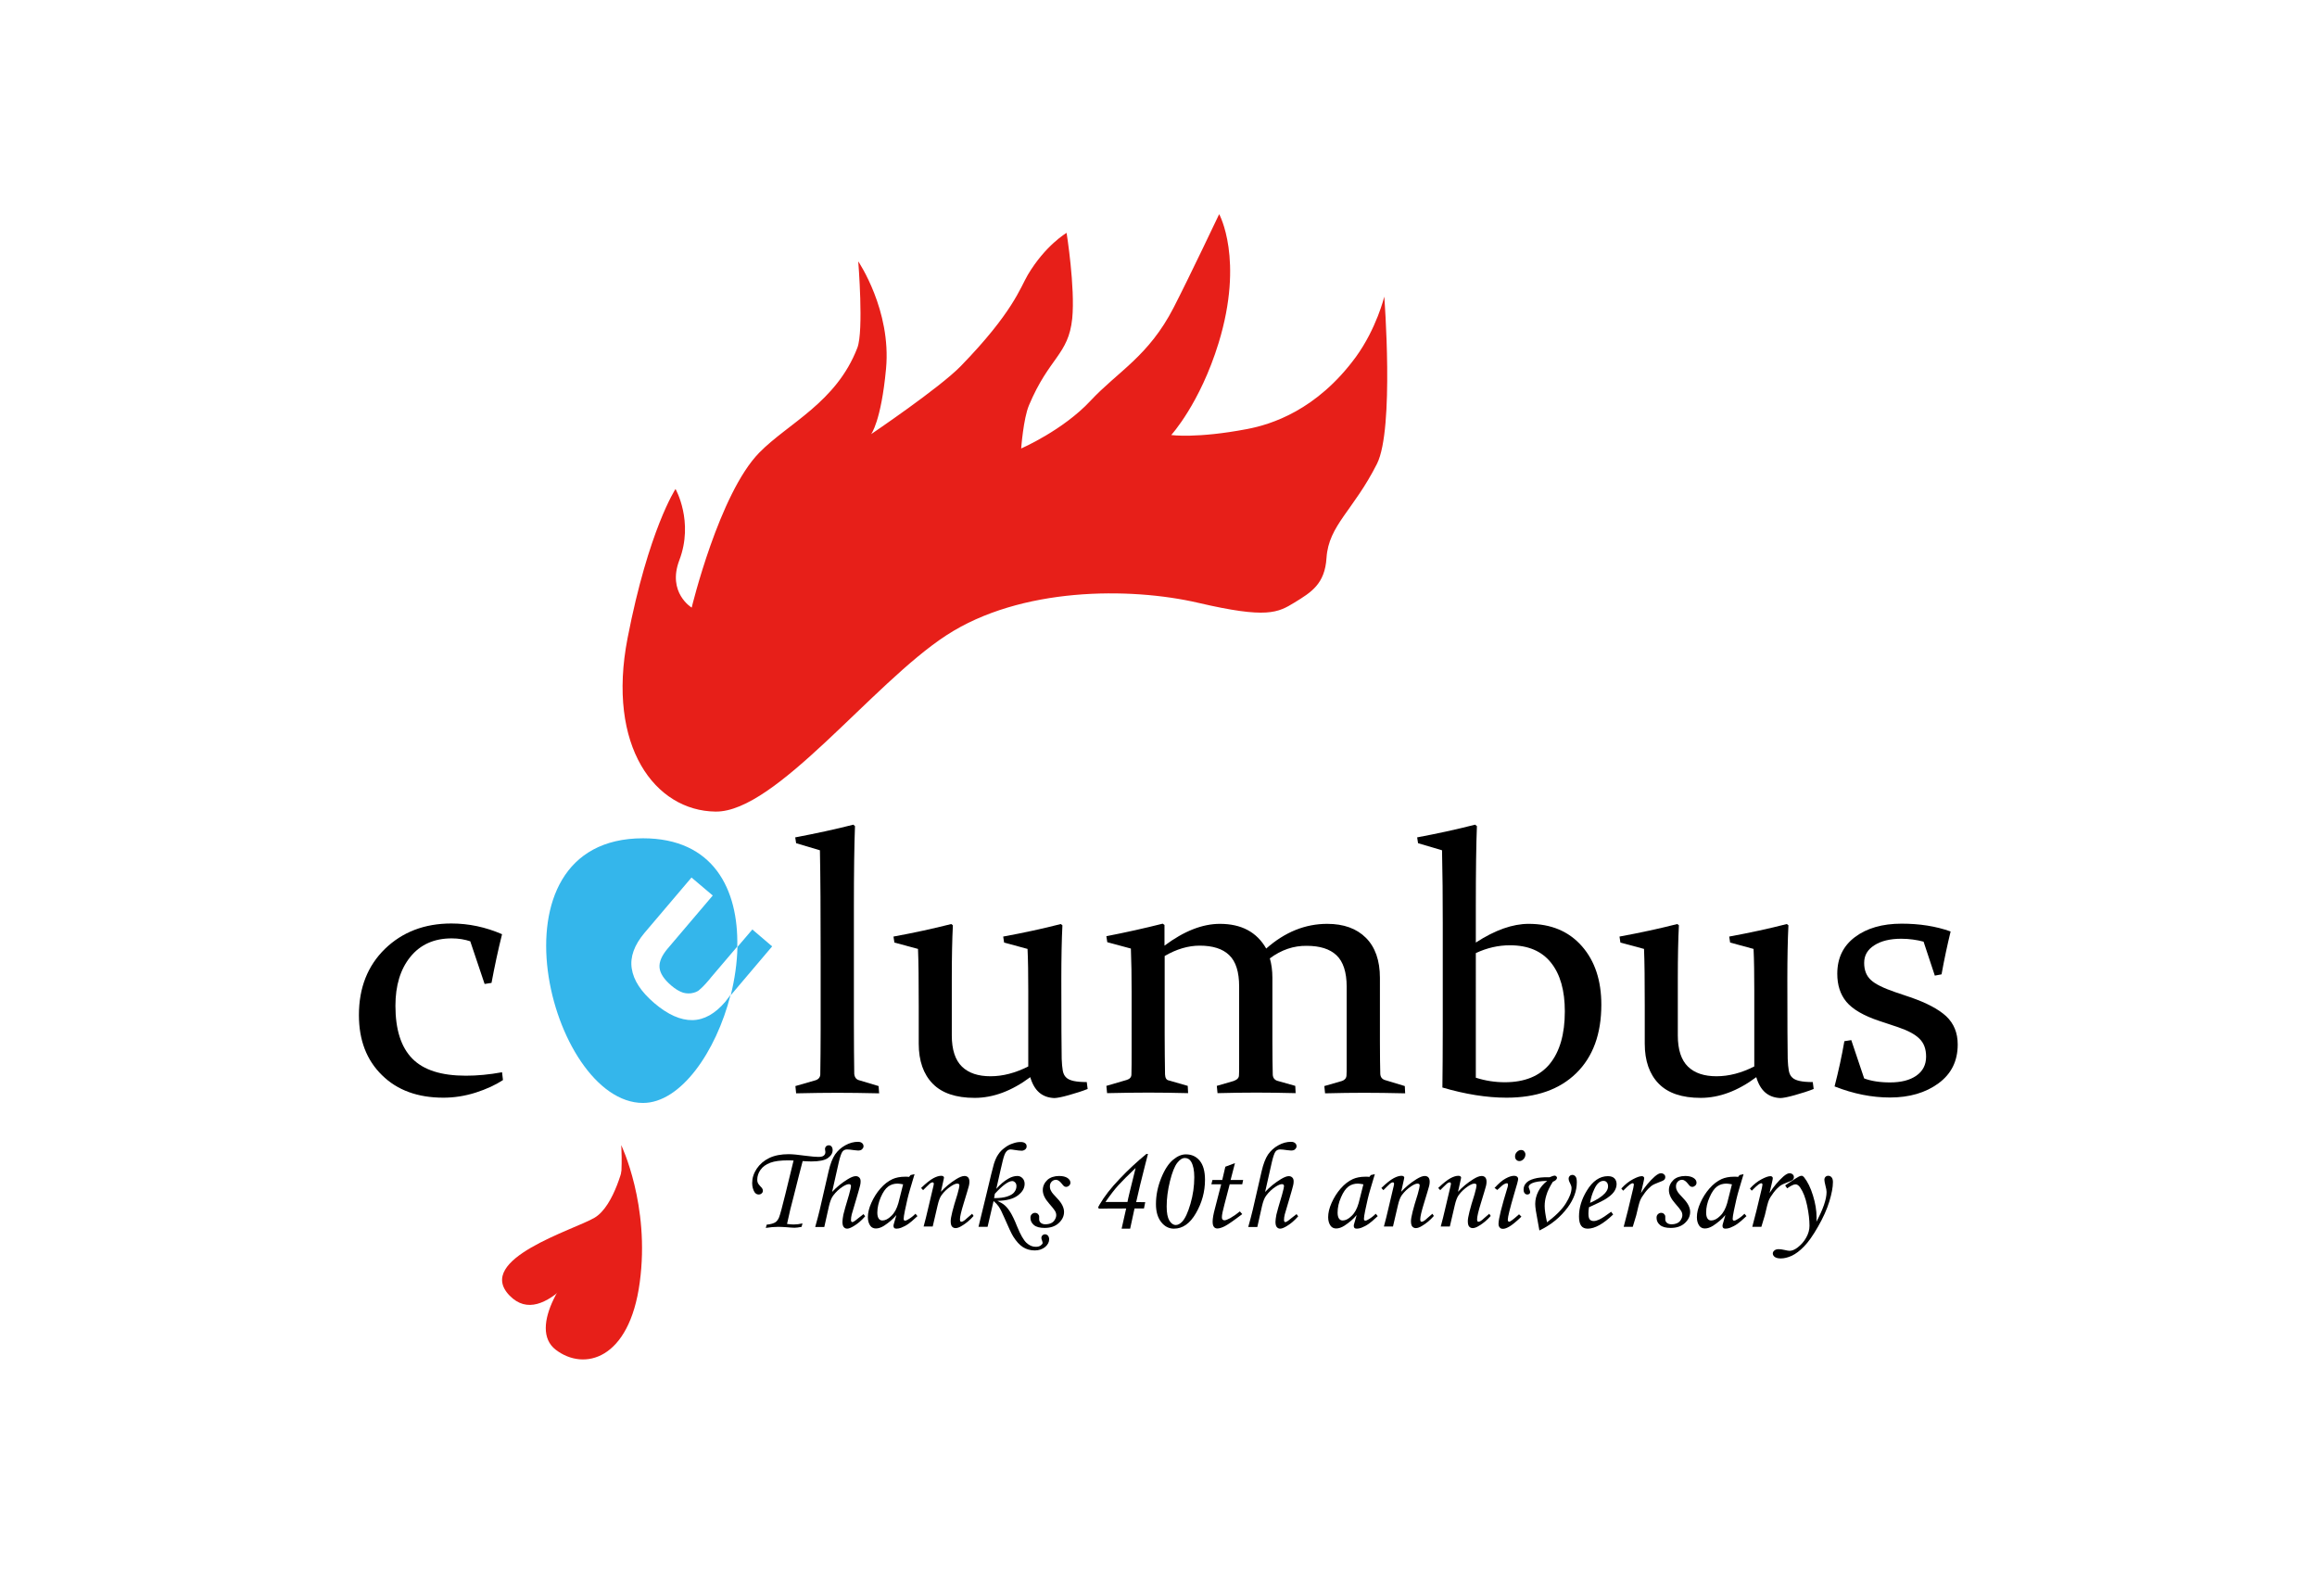 <?xml version="1.0" encoding="utf-8"?>
<!-- Generator: Adobe Illustrator 27.2.0, SVG Export Plug-In . SVG Version: 6.00 Build 0)  -->
<svg version="1.1" id="レイヤー_1" xmlns="http://www.w3.org/2000/svg" xmlns:xlink="http://www.w3.org/1999/xlink" x="0px"
	 y="0px" viewBox="0 0 127.56 87.87" style="enable-background:new 0 0 127.56 87.87;" xml:space="preserve">
<style type="text/css">
	.st0{fill:#E71F19;}
	.st1{fill:#34B6EB;}
</style>
<g>
	<path class="st0" d="M37.19,26.92c0,0,1.02,1.79,0.21,3.92c-0.68,1.79,0.68,2.61,0.68,2.61s1.51-6.27,3.72-8.53
		c1.6-1.63,4.24-2.76,5.4-5.77c0.36-0.93,0.05-4.76,0.05-4.76s1.83,2.69,1.53,5.91c-0.27,2.9-0.82,3.6-0.82,3.6s3.76-2.54,4.93-3.74
		c2.87-2.95,3.28-4.32,3.69-5.02c0.97-1.64,2.14-2.32,2.14-2.32s0.48,3.01,0.31,4.72c-0.21,2-1.27,2.13-2.38,4.77
		c-0.31,0.73-0.43,2.38-0.43,2.38s2.3-1,3.81-2.62c1.51-1.62,3.2-2.45,4.58-5.13c0.84-1.63,2.51-5.15,2.51-5.15s1.38,2.48-0.03,7.09
		c-1.03,3.35-2.61,5.07-2.61,5.07s1.41,0.2,4.18-0.33c1.32-0.25,3.83-1.03,5.98-3.96c1.15-1.58,1.57-3.33,1.57-3.33
		s0.56,7.28-0.4,9.2c-1.3,2.58-2.66,3.38-2.78,5.18c-0.09,1.45-0.85,1.9-1.76,2.46c-0.92,0.56-1.51,0.9-5.29,0.02
		c-3.79-0.88-9.79-0.87-13.87,1.78s-9.4,9.76-12.72,9.71c-3.32-0.04-6-3.58-4.84-9.55S37.19,26.92,37.19,26.92z"/>
	<g>
		<path d="M27.69,59.46c-0.41,0.27-0.91,0.5-1.5,0.69c-0.6,0.19-1.19,0.28-1.78,0.28c-1.41,0-2.54-0.41-3.38-1.24
			c-0.85-0.83-1.27-1.93-1.27-3.31c0-1.5,0.48-2.71,1.43-3.64c0.96-0.93,2.18-1.4,3.66-1.4c0.96,0,1.89,0.2,2.79,0.59
			c-0.22,0.88-0.41,1.77-0.58,2.68l-0.38,0.06l-0.79-2.35c-0.3-0.1-0.64-0.16-1.02-0.16c-0.97,0-1.73,0.34-2.28,1.02
			c-0.55,0.68-0.82,1.58-0.82,2.69c0,1.31,0.31,2.28,0.93,2.91c0.62,0.63,1.6,0.94,2.95,0.94c0.62,0,1.28-0.06,1.99-0.19
			L27.69,59.46z"/>
		<path d="M43.83,46.42l-0.05-0.32c1.16-0.22,2.22-0.45,3.2-0.7l0.09,0.08c-0.04,1.06-0.06,2.54-0.06,4.44v6.38
			c0,1.17,0.01,2.11,0.02,2.82c0.02,0.19,0.11,0.31,0.27,0.35l1.07,0.32l0.03,0.4c-0.88-0.02-1.64-0.03-2.29-0.03
			c-0.64,0-1.4,0.01-2.28,0.03l-0.04-0.4l1.11-0.32c0.16-0.05,0.25-0.16,0.26-0.31c0.01-0.74,0.02-1.56,0.02-2.47v-4.03
			c0-2.43-0.01-4.38-0.04-5.85L43.83,46.42z"/>
		<path d="M56.72,59.3c-1.02,0.76-2.04,1.14-3.06,1.14c-1.03,0-1.8-0.26-2.31-0.78c-0.51-0.52-0.77-1.26-0.77-2.2v-2.08
			c0-1.4-0.01-2.45-0.04-3.14l-1.3-0.35l-0.05-0.33c1.14-0.21,2.2-0.44,3.18-0.69l0.09,0.07c-0.04,0.76-0.06,1.75-0.06,2.95v3.11
			c0,0.79,0.19,1.36,0.56,1.72c0.37,0.36,0.9,0.53,1.57,0.53c0.68,0,1.37-0.18,2.08-0.54v-4.17c0-0.91-0.01-1.68-0.04-2.3
			l-1.29-0.35l-0.05-0.33c1.14-0.21,2.2-0.44,3.17-0.69l0.09,0.07c-0.04,0.78-0.06,1.79-0.06,3.01c0,2.37,0.01,3.82,0.02,4.34
			c0.01,0.27,0.03,0.48,0.06,0.65c0.03,0.16,0.09,0.29,0.19,0.38c0.09,0.09,0.23,0.15,0.41,0.19c0.18,0.04,0.42,0.06,0.72,0.06
			l0.05,0.38c-0.3,0.12-0.65,0.23-1.04,0.34c-0.39,0.11-0.66,0.16-0.8,0.16C57.37,60.42,56.94,60.05,56.72,59.3z"/>
		<path d="M69.91,52.76c0.09,0.31,0.14,0.67,0.14,1.06v3.5c0,0.76,0.01,1.38,0.02,1.84c0.01,0.18,0.1,0.29,0.25,0.34l0.99,0.28
			l0.02,0.4c-0.8-0.02-1.52-0.03-2.16-0.03c-0.64,0-1.36,0.01-2.14,0.03l-0.04-0.4l0.93-0.27c0.19-0.07,0.29-0.17,0.29-0.31
			c0.01-0.09,0.01-0.3,0.01-0.62v-4.27c0-0.8-0.18-1.38-0.55-1.73c-0.36-0.35-0.91-0.52-1.62-0.52c-0.63,0-1.28,0.19-1.93,0.57v4.28
			c0,0.82,0.01,1.56,0.02,2.24c0.01,0.2,0.08,0.31,0.21,0.33l1.04,0.3l0.02,0.4c-0.81-0.02-1.54-0.03-2.18-0.03
			c-0.64,0-1.4,0.01-2.28,0.03l-0.04-0.4l1.13-0.33c0.16-0.05,0.25-0.15,0.25-0.3c0.01-0.35,0.01-0.75,0.01-1.2V54.6
			c0-0.86-0.01-1.65-0.04-2.38l-1.3-0.35l-0.05-0.33c1.08-0.21,2.11-0.44,3.1-0.69l0.1,0.07v1.14c1.07-0.8,2.09-1.2,3.05-1.2
			c1.18,0,2.03,0.45,2.55,1.36c1.03-0.91,2.15-1.36,3.36-1.36c0.91,0,1.62,0.26,2.13,0.77c0.51,0.51,0.77,1.25,0.77,2.2v3.47
			c0,0.82,0.01,1.43,0.02,1.82c0.01,0.18,0.1,0.29,0.26,0.34l1.09,0.33l0.02,0.4c-0.86-0.02-1.62-0.03-2.26-0.03
			c-0.65,0-1.37,0.01-2.15,0.03l-0.04-0.4l0.97-0.28c0.15-0.05,0.24-0.15,0.25-0.3c0.01-0.09,0.01-0.3,0.01-0.62v-4.27
			c0-0.8-0.19-1.38-0.56-1.73c-0.37-0.35-0.92-0.52-1.64-0.52C71.22,52.06,70.54,52.29,69.91,52.76z"/>
		<path d="M81.31,45.48c-0.04,0.98-0.06,2.45-0.06,4.42v1.99c1.06-0.69,2.03-1.03,2.91-1.03c1.23,0,2.21,0.41,2.93,1.23
			c0.72,0.82,1.07,1.9,1.07,3.22c0,1.61-0.46,2.87-1.38,3.77c-0.92,0.9-2.2,1.35-3.84,1.35c-1.09,0-2.27-0.19-3.53-0.56
			c0.01-0.83,0.02-1.9,0.02-3.2v-5.81c0-1.44-0.01-2.79-0.04-4.05l-1.32-0.39l-0.05-0.32c1.07-0.2,2.14-0.43,3.19-0.7L81.31,45.48z
			 M81.25,59.33c0.53,0.17,1.06,0.25,1.6,0.25c1.09,0,1.92-0.34,2.47-1.01c0.55-0.67,0.83-1.64,0.83-2.89
			c0-1.15-0.25-2.04-0.76-2.68c-0.51-0.64-1.26-0.96-2.26-0.96c-0.64,0-1.26,0.14-1.88,0.43V59.33z"/>
		<path d="M96.69,59.3c-1.02,0.76-2.04,1.14-3.06,1.14c-1.03,0-1.8-0.26-2.31-0.78c-0.51-0.52-0.77-1.26-0.77-2.2v-2.08
			c0-1.4-0.01-2.45-0.04-3.14l-1.3-0.35l-0.05-0.33c1.14-0.21,2.2-0.44,3.18-0.69l0.09,0.07c-0.04,0.76-0.06,1.75-0.06,2.95v3.11
			c0,0.79,0.19,1.36,0.56,1.72c0.37,0.36,0.9,0.53,1.57,0.53c0.68,0,1.37-0.18,2.08-0.54v-4.17c0-0.91-0.01-1.68-0.04-2.3
			l-1.29-0.35l-0.05-0.33c1.14-0.21,2.2-0.44,3.17-0.69l0.09,0.07c-0.04,0.78-0.06,1.79-0.06,3.01c0,2.37,0.01,3.82,0.02,4.34
			c0.01,0.27,0.03,0.48,0.06,0.65c0.03,0.16,0.09,0.29,0.19,0.38c0.09,0.09,0.23,0.15,0.41,0.19c0.18,0.04,0.42,0.06,0.72,0.06
			l0.05,0.38c-0.3,0.12-0.65,0.23-1.04,0.34c-0.39,0.11-0.66,0.16-0.8,0.16C97.35,60.42,96.91,60.05,96.69,59.3z"/>
		<path d="M105.9,51.84c-0.38-0.1-0.79-0.16-1.23-0.16c-0.61,0-1.11,0.12-1.48,0.36c-0.38,0.24-0.56,0.56-0.56,0.97
			c0,0.4,0.12,0.71,0.37,0.94c0.24,0.23,0.7,0.45,1.37,0.68l0.8,0.27c0.9,0.31,1.56,0.66,1.98,1.05c0.42,0.4,0.63,0.91,0.63,1.55
			c0,0.91-0.35,1.62-1.06,2.14c-0.71,0.52-1.6,0.78-2.67,0.78c-0.99,0-2.01-0.2-3.05-0.61c0.22-0.85,0.4-1.68,0.54-2.49l0.38-0.06
			l0.71,2.11c0.37,0.14,0.85,0.22,1.42,0.22c0.61,0,1.09-0.12,1.45-0.37c0.36-0.25,0.54-0.6,0.54-1.05c0-0.42-0.12-0.75-0.37-0.99
			c-0.24-0.24-0.64-0.45-1.17-0.63l-1.02-0.34c-0.88-0.29-1.49-0.65-1.83-1.06c-0.34-0.41-0.5-0.93-0.5-1.54
			c0-0.86,0.32-1.53,0.97-2.02c0.65-0.49,1.51-0.74,2.57-0.74c0.99,0,1.89,0.14,2.7,0.43c-0.18,0.74-0.35,1.53-0.5,2.36l-0.37,0.07
			L105.9,51.84z"/>
		<g>
			<path class="st1" d="M39.93,55.15c-0.56,0.66-1.17,1-1.81,1.01c-0.65,0.01-1.35-0.3-2.09-0.93c-0.74-0.63-1.15-1.26-1.25-1.91
				c-0.1-0.64,0.14-1.29,0.7-1.96l2.59-3.05l1.17,0.99l-2.49,2.93c-0.32,0.38-0.47,0.73-0.44,1.04c0.03,0.31,0.24,0.64,0.65,0.99
				c0.22,0.19,0.44,0.32,0.65,0.39c0.19,0.05,0.39,0.06,0.59,0c0.08-0.02,0.14-0.05,0.18-0.07c0.05-0.02,0.1-0.06,0.15-0.11
				c0.11-0.09,0.28-0.26,0.5-0.52l0.13-0.16l1.43-1.68c0.07-3.15-1.31-5.96-5.19-5.96c-8.84,0-5.14,14.57,0,14.57
				c2.07,0,4.02-2.8,4.82-5.95L39.93,55.15z"/>
			<path class="st1" d="M42.51,52.1l-1.09-0.93l-0.82,0.96c-0.02,0.88-0.15,1.78-0.37,2.66L42.51,52.1z"/>
		</g>
	</g>
	<g>
		<path d="M44.18,67.35l-0.05,0.19c-0.15,0.03-0.28,0.05-0.38,0.05c-0.09,0-0.25-0.01-0.46-0.03c-0.16-0.01-0.31-0.02-0.44-0.02
			c-0.22,0-0.45,0.02-0.69,0.06l0.05-0.18c0.22-0.02,0.39-0.07,0.49-0.14c0.07-0.05,0.14-0.14,0.19-0.26
			c0.05-0.12,0.17-0.55,0.35-1.29l0.43-1.76l0.02-0.08c-0.13-0.01-0.23-0.01-0.3-0.01c-0.41,0-0.74,0.04-0.98,0.13
			s-0.42,0.22-0.54,0.39c-0.12,0.17-0.18,0.35-0.18,0.55c0,0.07,0.01,0.13,0.04,0.19c0.02,0.04,0.07,0.1,0.15,0.19
			C41.96,65.4,42,65.48,42,65.55c0,0.06-0.02,0.11-0.07,0.15c-0.04,0.04-0.1,0.06-0.16,0.06c-0.09,0-0.17-0.04-0.23-0.13
			c-0.08-0.13-0.13-0.3-0.13-0.5c0-0.27,0.08-0.53,0.25-0.79c0.17-0.25,0.4-0.45,0.69-0.59s0.65-0.21,1.07-0.21
			c0.2,0,0.52,0.03,0.95,0.09c0.31,0.04,0.54,0.06,0.68,0.06c0.14,0,0.24-0.02,0.3-0.07s0.09-0.11,0.09-0.19
			c0-0.02,0-0.05-0.01-0.09c-0.01-0.04-0.01-0.07-0.01-0.08c0-0.06,0.02-0.11,0.06-0.15c0.04-0.04,0.09-0.06,0.14-0.06
			c0.07,0,0.12,0.02,0.16,0.07c0.04,0.05,0.06,0.11,0.06,0.2c0,0.17-0.09,0.31-0.27,0.44c-0.18,0.12-0.48,0.18-0.9,0.18
			c-0.15,0-0.31-0.01-0.48-0.02c-0.02,0.08-0.09,0.35-0.21,0.81l-0.29,1.15l-0.18,0.7l-0.18,0.8c0.15,0.02,0.27,0.03,0.37,0.03
			C43.86,67.41,44.01,67.39,44.18,67.35z"/>
		<path d="M47.54,66.84l0.09,0.12c-0.2,0.23-0.41,0.41-0.63,0.54c-0.15,0.09-0.27,0.14-0.36,0.14c-0.08,0-0.14-0.03-0.19-0.09
			c-0.05-0.06-0.07-0.16-0.07-0.29c0-0.09,0.02-0.22,0.05-0.39c0.04-0.17,0.14-0.53,0.31-1.09c0.08-0.28,0.11-0.44,0.11-0.48
			c0-0.07-0.04-0.11-0.11-0.11c-0.09,0-0.21,0.05-0.35,0.14c-0.2,0.13-0.37,0.29-0.52,0.49c-0.1,0.13-0.17,0.32-0.23,0.57
			l-0.26,1.16h-0.5c0.11-0.39,0.19-0.7,0.25-0.95l0.49-2.13c0.09-0.39,0.21-0.7,0.35-0.91c0.15-0.21,0.33-0.38,0.57-0.51
			c0.23-0.13,0.47-0.19,0.69-0.19c0.1,0,0.17,0.02,0.23,0.07c0.06,0.05,0.08,0.11,0.08,0.18c0,0.06-0.03,0.11-0.08,0.16
			c-0.05,0.05-0.13,0.07-0.22,0.07c-0.05,0-0.12-0.01-0.21-0.02c-0.19-0.03-0.32-0.04-0.4-0.04c-0.1,0-0.19,0.04-0.25,0.12
			c-0.06,0.08-0.13,0.28-0.2,0.58l-0.37,1.64c0.26-0.28,0.55-0.51,0.86-0.7c0.18-0.11,0.33-0.17,0.44-0.17
			c0.09,0,0.15,0.03,0.2,0.08c0.05,0.05,0.07,0.12,0.07,0.21c0,0.08-0.01,0.15-0.03,0.23c-0.03,0.13-0.1,0.37-0.2,0.71
			c-0.14,0.47-0.23,0.77-0.26,0.88c-0.03,0.12-0.04,0.22-0.04,0.31c0,0.04,0.01,0.06,0.02,0.08c0.01,0.02,0.03,0.03,0.05,0.03
			c0.05,0,0.15-0.06,0.3-0.19C47.32,67.01,47.42,66.93,47.54,66.84z"/>
		<path d="M50.13,64.69l0.22-0.05l-0.25,0.84c-0.1,0.33-0.19,0.72-0.28,1.16c-0.05,0.24-0.07,0.39-0.07,0.46
			c0,0.07,0.03,0.1,0.08,0.1c0.04,0,0.09-0.02,0.17-0.07c0.14-0.08,0.27-0.18,0.4-0.31l0.11,0.13c-0.25,0.23-0.41,0.37-0.49,0.42
			c-0.14,0.1-0.28,0.17-0.41,0.22c-0.08,0.03-0.17,0.05-0.25,0.05c-0.06,0-0.1-0.01-0.13-0.04c-0.03-0.03-0.04-0.07-0.04-0.12
			c0-0.03,0.01-0.08,0.03-0.14l0.13-0.45c-0.19,0.23-0.42,0.42-0.68,0.59c-0.16,0.1-0.31,0.15-0.45,0.15c-0.13,0-0.23-0.05-0.3-0.14
			c-0.09-0.12-0.14-0.28-0.14-0.48c0-0.24,0.06-0.5,0.19-0.79c0.13-0.29,0.29-0.55,0.5-0.79c0.21-0.24,0.43-0.41,0.67-0.52
			c0.18-0.08,0.41-0.13,0.69-0.13c0.07,0,0.14,0,0.22,0.01L50.13,64.69z M49.72,65.2c-0.12-0.02-0.22-0.04-0.3-0.04
			c-0.2,0-0.37,0.05-0.52,0.16c-0.15,0.11-0.29,0.31-0.41,0.59s-0.19,0.57-0.19,0.85c0,0.15,0.03,0.26,0.08,0.33
			c0.05,0.07,0.12,0.1,0.2,0.1c0.15,0,0.32-0.08,0.49-0.25c0.18-0.17,0.3-0.4,0.39-0.71L49.72,65.2z"/>
		<path d="M50.82,65.52l-0.11-0.12c0.28-0.27,0.51-0.45,0.68-0.54c0.17-0.09,0.31-0.13,0.43-0.13c0.05,0,0.08,0.01,0.11,0.03
			s0.04,0.04,0.04,0.07c0,0.02-0.01,0.06-0.02,0.11l-0.15,0.67c0.23-0.25,0.51-0.49,0.85-0.7c0.18-0.11,0.33-0.17,0.45-0.17
			c0.09,0,0.15,0.03,0.2,0.08c0.05,0.06,0.07,0.14,0.07,0.24c0,0.07-0.01,0.15-0.03,0.23c-0.04,0.14-0.13,0.46-0.28,0.94
			c-0.14,0.45-0.21,0.75-0.21,0.9c0,0.05,0.01,0.08,0.02,0.1s0.03,0.03,0.06,0.03c0.06,0,0.17-0.06,0.3-0.19
			c0.1-0.09,0.2-0.17,0.29-0.25l0.08,0.12c-0.2,0.23-0.42,0.41-0.64,0.54c-0.14,0.09-0.26,0.13-0.35,0.13
			c-0.08,0-0.15-0.03-0.2-0.09c-0.05-0.06-0.07-0.16-0.07-0.3c0-0.2,0.12-0.69,0.37-1.47c0.08-0.28,0.11-0.44,0.11-0.49
			c0-0.07-0.04-0.1-0.12-0.1c-0.09,0-0.2,0.05-0.34,0.14c-0.21,0.14-0.38,0.3-0.52,0.49c-0.09,0.12-0.16,0.31-0.22,0.57l-0.27,1.16
			h-0.5c0.09-0.33,0.17-0.65,0.24-0.96l0.3-1.27c0.01-0.05,0.02-0.09,0.02-0.11c0-0.06-0.02-0.09-0.07-0.09
			c-0.04,0-0.09,0.02-0.15,0.07C51.07,65.28,50.94,65.39,50.82,65.52z"/>
		<path d="M54.37,67.54h-0.5l0.44-1.81c0.21-0.9,0.35-1.45,0.41-1.66c0.07-0.21,0.14-0.38,0.24-0.52c0.09-0.14,0.21-0.26,0.35-0.36
			c0.14-0.11,0.29-0.19,0.45-0.24c0.16-0.06,0.3-0.08,0.42-0.08c0.12,0,0.2,0.02,0.26,0.07c0.06,0.04,0.08,0.1,0.08,0.18
			c0,0.06-0.03,0.12-0.08,0.16c-0.05,0.04-0.12,0.07-0.19,0.07c-0.1,0-0.24-0.02-0.44-0.05c-0.06-0.01-0.12-0.02-0.17-0.02
			c-0.07,0-0.13,0.02-0.19,0.07c-0.06,0.05-0.12,0.14-0.16,0.26c-0.05,0.13-0.11,0.39-0.2,0.78l-0.24,1.06
			c0.21-0.24,0.43-0.43,0.66-0.56c0.17-0.1,0.34-0.15,0.5-0.15c0.11,0,0.2,0.04,0.28,0.12c0.08,0.08,0.12,0.19,0.12,0.31
			c0,0.24-0.12,0.45-0.37,0.64c-0.25,0.19-0.62,0.29-1.13,0.3c0.17,0.08,0.31,0.16,0.41,0.25c0.1,0.09,0.2,0.21,0.3,0.37
			c0.1,0.16,0.23,0.42,0.38,0.8c0.18,0.44,0.35,0.74,0.51,0.89c0.16,0.15,0.33,0.22,0.51,0.22c0.11,0,0.2-0.02,0.27-0.07
			c0.07-0.05,0.11-0.1,0.11-0.14c0-0.03-0.01-0.07-0.03-0.13c-0.02-0.06-0.04-0.11-0.04-0.15c0-0.05,0.02-0.1,0.06-0.14
			c0.04-0.04,0.09-0.06,0.14-0.06c0.06,0,0.12,0.03,0.16,0.07c0.04,0.05,0.07,0.12,0.07,0.2c0,0.16-0.07,0.3-0.22,0.43
			c-0.15,0.12-0.34,0.19-0.57,0.19c-0.24,0-0.46-0.06-0.65-0.18c-0.19-0.12-0.37-0.32-0.54-0.59c-0.1-0.16-0.26-0.51-0.5-1.06
			c-0.11-0.26-0.21-0.46-0.3-0.59c-0.07-0.1-0.16-0.2-0.28-0.3L54.37,67.54z M54.73,65.96c0.3,0,0.54-0.03,0.72-0.09
			c0.18-0.06,0.32-0.14,0.39-0.24c0.08-0.1,0.12-0.21,0.12-0.33c0-0.08-0.02-0.15-0.07-0.2c-0.05-0.05-0.1-0.08-0.16-0.08
			c-0.21,0-0.53,0.23-0.96,0.7L54.73,65.96z"/>
		<path d="M58.31,64.74c0.2,0,0.35,0.04,0.46,0.11c0.11,0.08,0.16,0.16,0.16,0.26c0,0.06-0.02,0.11-0.07,0.16
			c-0.05,0.04-0.1,0.07-0.16,0.07c-0.04,0-0.08-0.01-0.11-0.03c-0.03-0.02-0.08-0.07-0.13-0.14c-0.11-0.14-0.22-0.22-0.32-0.22
			c-0.09,0-0.17,0.03-0.24,0.1c-0.07,0.07-0.1,0.16-0.1,0.26c0,0.09,0.02,0.18,0.07,0.26c0.04,0.09,0.16,0.22,0.34,0.41
			c0.25,0.26,0.37,0.51,0.37,0.74c0,0.23-0.1,0.44-0.3,0.62c-0.2,0.18-0.46,0.26-0.77,0.26c-0.26,0-0.46-0.05-0.59-0.16
			c-0.13-0.11-0.19-0.24-0.19-0.4c0-0.08,0.02-0.14,0.07-0.19c0.05-0.05,0.11-0.08,0.18-0.08c0.06,0,0.12,0.02,0.16,0.06
			c0.04,0.04,0.07,0.09,0.07,0.14c0,0.02,0,0.05,0,0.09c0,0.03,0,0.05,0,0.07c0,0.07,0.03,0.14,0.09,0.19
			c0.06,0.05,0.14,0.08,0.25,0.08c0.12,0,0.22-0.02,0.31-0.06c0.09-0.04,0.16-0.1,0.21-0.19c0.05-0.08,0.08-0.17,0.08-0.25
			c0-0.08-0.02-0.16-0.07-0.24c-0.05-0.08-0.15-0.21-0.32-0.4c-0.23-0.26-0.35-0.5-0.35-0.74c0-0.22,0.09-0.41,0.26-0.57
			C57.82,64.82,58.04,64.74,58.31,64.74z"/>
		<path d="M63.05,66.18l-0.07,0.35h-0.52l-0.24,1.11h-0.47L62,66.53c-0.72,0-1.18,0-1.38,0.01c-0.03,0-0.05,0-0.06,0
			c-0.06,0-0.1-0.02-0.1-0.07c0-0.02,0.03-0.07,0.08-0.16c0.25-0.43,0.61-0.9,1.09-1.4c0.47-0.5,0.97-0.96,1.48-1.38h0.09
			l-0.14,0.54l-0.29,1.16l-0.22,0.95H63.05z M62.07,66.18c0.02-0.11,0.06-0.3,0.13-0.58l0.32-1.3c-0.43,0.41-0.75,0.73-0.95,0.95
			s-0.44,0.53-0.71,0.92H62.07z"/>
		<path d="M65.29,63.55c0.32,0,0.57,0.12,0.76,0.35c0.19,0.23,0.29,0.58,0.29,1.05c0,0.66-0.17,1.27-0.5,1.84
			c-0.33,0.57-0.73,0.85-1.21,0.85c-0.28,0-0.51-0.12-0.7-0.36c-0.19-0.24-0.29-0.57-0.29-0.99c0-0.49,0.1-0.97,0.29-1.44
			c0.19-0.47,0.41-0.8,0.65-1C64.82,63.65,65.05,63.55,65.29,63.55z M65.23,63.75c-0.14,0-0.28,0.09-0.42,0.27
			c-0.14,0.18-0.28,0.52-0.4,1.01s-0.18,0.95-0.18,1.39c0,0.36,0.05,0.61,0.15,0.78c0.1,0.16,0.22,0.24,0.35,0.24
			c0.12,0,0.23-0.06,0.35-0.18c0.17-0.18,0.32-0.51,0.46-0.99s0.21-0.97,0.21-1.46c0-0.38-0.06-0.66-0.17-0.85
			C65.5,63.82,65.38,63.75,65.23,63.75z"/>
		<path d="M67.46,64.23l0.53-0.2l-0.24,0.93h0.69l-0.05,0.24h-0.69l-0.29,1.11c-0.09,0.33-0.14,0.57-0.14,0.7
			c0,0.06,0.01,0.1,0.04,0.13c0.03,0.03,0.06,0.04,0.1,0.04c0.07,0,0.17-0.04,0.32-0.12c0.19-0.11,0.36-0.23,0.53-0.37l0.13,0.15
			c-0.49,0.37-0.81,0.59-0.97,0.67c-0.16,0.08-0.3,0.12-0.4,0.12c-0.08,0-0.15-0.03-0.19-0.09c-0.05-0.06-0.07-0.16-0.07-0.29
			c0-0.16,0.04-0.4,0.13-0.73l0.34-1.32h-0.54l0.06-0.24h0.54L67.46,64.23z"/>
		<path d="M71.38,66.84l0.09,0.12c-0.2,0.23-0.41,0.41-0.63,0.54c-0.15,0.09-0.27,0.14-0.36,0.14c-0.08,0-0.14-0.03-0.19-0.09
			c-0.05-0.06-0.07-0.16-0.07-0.29c0-0.09,0.02-0.22,0.05-0.39c0.04-0.17,0.14-0.53,0.31-1.09c0.08-0.28,0.11-0.44,0.11-0.48
			c0-0.07-0.04-0.11-0.11-0.11c-0.09,0-0.21,0.05-0.35,0.14c-0.2,0.13-0.37,0.29-0.52,0.49c-0.1,0.13-0.17,0.32-0.23,0.57
			l-0.26,1.16h-0.5c0.11-0.39,0.19-0.7,0.25-0.95l0.49-2.13c0.09-0.39,0.21-0.7,0.35-0.91c0.15-0.21,0.33-0.38,0.57-0.51
			c0.23-0.13,0.47-0.19,0.69-0.19c0.1,0,0.17,0.02,0.23,0.07c0.06,0.05,0.08,0.11,0.08,0.18c0,0.06-0.03,0.11-0.08,0.16
			c-0.05,0.05-0.13,0.07-0.22,0.07c-0.05,0-0.12-0.01-0.21-0.02c-0.19-0.03-0.32-0.04-0.4-0.04c-0.1,0-0.19,0.04-0.25,0.12
			c-0.06,0.08-0.13,0.28-0.2,0.58l-0.37,1.64c0.26-0.28,0.55-0.51,0.86-0.7c0.18-0.11,0.33-0.17,0.44-0.17
			c0.09,0,0.15,0.03,0.2,0.08c0.05,0.05,0.07,0.12,0.07,0.21c0,0.08-0.01,0.15-0.03,0.23c-0.03,0.13-0.1,0.37-0.2,0.71
			c-0.14,0.47-0.23,0.77-0.26,0.88c-0.03,0.12-0.04,0.22-0.04,0.31c0,0.04,0.01,0.06,0.02,0.08c0.01,0.02,0.03,0.03,0.05,0.03
			c0.05,0,0.15-0.06,0.3-0.19C71.16,67.01,71.26,66.93,71.38,66.84z"/>
		<path d="M75.47,64.69l0.22-0.05l-0.25,0.84c-0.1,0.33-0.19,0.72-0.28,1.16c-0.05,0.24-0.07,0.39-0.07,0.46
			c0,0.07,0.03,0.1,0.08,0.1c0.04,0,0.09-0.02,0.17-0.07c0.14-0.08,0.27-0.18,0.4-0.31l0.11,0.13c-0.25,0.23-0.41,0.37-0.49,0.42
			c-0.14,0.1-0.28,0.17-0.41,0.22c-0.08,0.03-0.17,0.05-0.25,0.05c-0.06,0-0.1-0.01-0.13-0.04c-0.03-0.03-0.04-0.07-0.04-0.12
			c0-0.03,0.01-0.08,0.03-0.14l0.13-0.45c-0.19,0.23-0.42,0.42-0.68,0.59c-0.16,0.1-0.31,0.15-0.45,0.15c-0.13,0-0.23-0.05-0.3-0.14
			c-0.09-0.12-0.14-0.28-0.14-0.48c0-0.24,0.06-0.5,0.19-0.79c0.13-0.29,0.29-0.55,0.5-0.79c0.21-0.24,0.43-0.41,0.67-0.52
			c0.18-0.08,0.41-0.13,0.69-0.13c0.07,0,0.14,0,0.22,0.01L75.47,64.69z M75.06,65.2c-0.12-0.02-0.22-0.04-0.3-0.04
			c-0.2,0-0.37,0.05-0.52,0.16c-0.15,0.11-0.29,0.31-0.41,0.59c-0.13,0.29-0.19,0.57-0.19,0.85c0,0.15,0.03,0.26,0.08,0.33
			c0.05,0.07,0.12,0.1,0.2,0.1c0.15,0,0.32-0.08,0.49-0.25c0.18-0.17,0.3-0.4,0.39-0.71L75.06,65.2z"/>
		<path d="M76.16,65.52l-0.11-0.12c0.28-0.27,0.51-0.45,0.68-0.54c0.17-0.09,0.31-0.13,0.43-0.13c0.05,0,0.08,0.01,0.11,0.03
			c0.03,0.02,0.04,0.04,0.04,0.07c0,0.02-0.01,0.06-0.02,0.11l-0.15,0.67c0.23-0.25,0.51-0.49,0.85-0.7
			c0.18-0.11,0.33-0.17,0.45-0.17c0.09,0,0.15,0.03,0.2,0.08c0.05,0.06,0.07,0.14,0.07,0.24c0,0.07-0.01,0.15-0.03,0.23
			c-0.04,0.14-0.13,0.46-0.28,0.94c-0.14,0.45-0.21,0.75-0.21,0.9c0,0.05,0.01,0.08,0.02,0.1s0.03,0.03,0.06,0.03
			c0.06,0,0.17-0.06,0.3-0.19c0.1-0.09,0.2-0.17,0.29-0.25l0.08,0.12c-0.2,0.23-0.42,0.41-0.64,0.54c-0.14,0.09-0.26,0.13-0.35,0.13
			c-0.08,0-0.15-0.03-0.2-0.09c-0.05-0.06-0.07-0.16-0.07-0.3c0-0.2,0.12-0.69,0.37-1.47c0.08-0.28,0.11-0.44,0.11-0.49
			c0-0.07-0.04-0.1-0.12-0.1c-0.09,0-0.2,0.05-0.34,0.14c-0.21,0.14-0.38,0.3-0.52,0.49c-0.09,0.12-0.16,0.31-0.22,0.57l-0.27,1.16
			h-0.5c0.09-0.33,0.17-0.65,0.24-0.96l0.3-1.27c0.01-0.05,0.02-0.09,0.02-0.11c0-0.06-0.02-0.09-0.07-0.09
			c-0.04,0-0.09,0.02-0.15,0.07C76.41,65.28,76.28,65.39,76.16,65.52z"/>
		<path d="M79.29,65.52l-0.11-0.12c0.28-0.27,0.51-0.45,0.68-0.54c0.17-0.09,0.31-0.13,0.43-0.13c0.05,0,0.08,0.01,0.11,0.03
			s0.04,0.04,0.04,0.07c0,0.02-0.01,0.06-0.02,0.11l-0.15,0.67c0.23-0.25,0.51-0.49,0.85-0.7c0.18-0.11,0.33-0.17,0.45-0.17
			c0.09,0,0.15,0.03,0.2,0.08c0.05,0.06,0.07,0.14,0.07,0.24c0,0.07-0.01,0.15-0.03,0.23c-0.04,0.14-0.13,0.46-0.28,0.94
			c-0.14,0.45-0.21,0.75-0.21,0.9c0,0.05,0.01,0.08,0.02,0.1c0.01,0.02,0.03,0.03,0.06,0.03c0.06,0,0.17-0.06,0.3-0.19
			c0.1-0.09,0.2-0.17,0.29-0.25l0.08,0.12c-0.2,0.23-0.42,0.41-0.64,0.54c-0.14,0.09-0.26,0.13-0.35,0.13
			c-0.08,0-0.15-0.03-0.2-0.09c-0.05-0.06-0.07-0.16-0.07-0.3c0-0.2,0.12-0.69,0.37-1.47c0.08-0.28,0.11-0.44,0.11-0.49
			c0-0.07-0.04-0.1-0.12-0.1c-0.09,0-0.2,0.05-0.34,0.14c-0.21,0.14-0.38,0.3-0.52,0.49c-0.09,0.12-0.16,0.31-0.22,0.57l-0.27,1.16
			h-0.5c0.09-0.33,0.17-0.65,0.24-0.96l0.3-1.27c0.01-0.05,0.02-0.09,0.02-0.11c0-0.06-0.02-0.09-0.07-0.09
			c-0.04,0-0.09,0.02-0.15,0.07C79.54,65.28,79.41,65.39,79.29,65.52z"/>
		<path d="M82.43,65.51l-0.15-0.11c0.22-0.24,0.42-0.42,0.61-0.52c0.18-0.1,0.34-0.15,0.47-0.15c0.07,0,0.13,0.02,0.16,0.05
			c0.04,0.03,0.06,0.07,0.06,0.13c0,0.06-0.07,0.34-0.22,0.82c-0.23,0.79-0.35,1.26-0.35,1.42c0,0.03,0.01,0.06,0.02,0.08
			c0.02,0.02,0.03,0.03,0.05,0.03c0.07,0,0.25-0.14,0.55-0.41l0.13,0.13c-0.3,0.29-0.53,0.47-0.67,0.55
			c-0.14,0.08-0.25,0.12-0.34,0.12c-0.08,0-0.14-0.02-0.18-0.07c-0.05-0.05-0.07-0.12-0.07-0.2c0-0.28,0.17-0.95,0.5-2.03
			c0.02-0.05,0.02-0.1,0.02-0.14c0-0.04-0.02-0.07-0.06-0.07c-0.04,0-0.09,0.02-0.15,0.05C82.76,65.21,82.63,65.32,82.43,65.51z
			 M83.74,63.31c0.07,0,0.13,0.02,0.17,0.07c0.04,0.05,0.07,0.1,0.07,0.17c0,0.1-0.03,0.18-0.1,0.26c-0.07,0.07-0.14,0.11-0.23,0.11
			c-0.07,0-0.12-0.02-0.17-0.07s-0.07-0.11-0.07-0.18c0-0.1,0.03-0.18,0.1-0.25C83.58,63.35,83.65,63.31,83.74,63.31z"/>
		<path d="M85.49,65.06c-0.17,0.27-0.29,0.51-0.35,0.72c-0.07,0.21-0.1,0.42-0.1,0.62c0,0.19,0.04,0.49,0.13,0.89
			c0.49-0.37,0.84-0.72,1.04-1.05c0.2-0.32,0.31-0.6,0.31-0.84c0-0.07-0.03-0.16-0.08-0.26c-0.06-0.11-0.08-0.19-0.08-0.25
			c0-0.06,0.02-0.11,0.06-0.15c0.04-0.04,0.09-0.06,0.14-0.06c0.07,0,0.13,0.03,0.18,0.09s0.07,0.17,0.07,0.32
			c0,0.47-0.17,0.93-0.5,1.38c-0.41,0.55-0.93,0.97-1.56,1.27c-0.02-0.1-0.05-0.27-0.09-0.5c-0.09-0.46-0.14-0.78-0.14-0.96
			c0-0.24,0.06-0.47,0.17-0.69c0.11-0.22,0.28-0.42,0.49-0.58c-0.39,0.01-0.67,0.05-0.84,0.13c-0.12,0.06-0.18,0.13-0.18,0.2
			c0,0.03,0.02,0.08,0.05,0.16c0.02,0.05,0.03,0.09,0.03,0.13c0,0.04-0.01,0.07-0.04,0.09c-0.03,0.03-0.07,0.04-0.11,0.04
			c-0.06,0-0.11-0.02-0.15-0.07c-0.04-0.05-0.06-0.11-0.06-0.2c0-0.13,0.04-0.25,0.13-0.35c0.09-0.11,0.24-0.19,0.45-0.25
			c0.21-0.06,0.49-0.09,0.85-0.08c0.14-0.06,0.23-0.09,0.27-0.09c0.04,0,0.07,0.01,0.1,0.04c0.03,0.03,0.04,0.06,0.04,0.09
			C85.7,64.94,85.63,65,85.49,65.06z"/>
		<path d="M88.7,66.71l0.11,0.15c-0.54,0.52-1.01,0.78-1.4,0.78c-0.16,0-0.28-0.05-0.36-0.16c-0.08-0.11-0.12-0.28-0.12-0.51
			c0-0.47,0.14-0.95,0.43-1.42c0.32-0.53,0.71-0.8,1.16-0.8c0.16,0,0.28,0.04,0.36,0.12c0.08,0.08,0.12,0.19,0.12,0.32
			c0,0.14-0.05,0.29-0.15,0.43c-0.1,0.14-0.28,0.29-0.54,0.44c-0.13,0.07-0.4,0.21-0.83,0.4c-0.02,0.12-0.03,0.23-0.03,0.34
			c0,0.16,0.02,0.27,0.07,0.33c0.05,0.06,0.12,0.09,0.22,0.09c0.09,0,0.19-0.03,0.3-0.08C88.21,67.06,88.42,66.92,88.7,66.71z
			 M87.54,66.22c0.36-0.16,0.63-0.33,0.81-0.52c0.12-0.13,0.18-0.26,0.18-0.38c0-0.1-0.02-0.17-0.07-0.23
			c-0.05-0.06-0.11-0.08-0.19-0.08c-0.08,0-0.16,0.03-0.24,0.09c-0.1,0.08-0.19,0.21-0.26,0.37C87.65,65.72,87.58,65.97,87.54,66.22
			z"/>
		<path d="M89.89,67.54h-0.5l0.23-0.89c0.11-0.44,0.21-0.86,0.3-1.25c0.02-0.1,0.03-0.16,0.03-0.18c0-0.05-0.02-0.08-0.07-0.08
			c-0.03,0-0.08,0.02-0.15,0.07c-0.07,0.05-0.19,0.16-0.37,0.34l-0.1-0.12c0.21-0.23,0.43-0.4,0.64-0.51
			c0.21-0.11,0.37-0.17,0.49-0.17c0.04,0,0.07,0.01,0.09,0.03c0.02,0.02,0.04,0.04,0.04,0.07c0,0.03-0.01,0.11-0.04,0.23l-0.14,0.6
			c0.22-0.35,0.48-0.66,0.76-0.91c0.14-0.12,0.25-0.18,0.34-0.18c0.07,0,0.12,0.02,0.17,0.06s0.07,0.09,0.07,0.15
			c0,0.06-0.02,0.11-0.06,0.15c-0.04,0.04-0.15,0.09-0.32,0.15c-0.16,0.06-0.3,0.12-0.4,0.2c-0.1,0.08-0.22,0.2-0.34,0.36
			c-0.12,0.16-0.21,0.3-0.26,0.42c-0.05,0.12-0.12,0.39-0.22,0.83L89.89,67.54z"/>
		<path d="M92.78,64.74c0.2,0,0.35,0.04,0.46,0.11s0.16,0.16,0.16,0.26c0,0.06-0.02,0.11-0.07,0.16c-0.05,0.04-0.1,0.07-0.16,0.07
			c-0.04,0-0.08-0.01-0.11-0.03c-0.03-0.02-0.08-0.07-0.13-0.14c-0.11-0.14-0.22-0.22-0.32-0.22c-0.09,0-0.17,0.03-0.24,0.1
			s-0.1,0.16-0.1,0.26c0,0.09,0.02,0.18,0.07,0.26c0.04,0.09,0.16,0.22,0.34,0.41c0.25,0.26,0.37,0.51,0.37,0.74
			c0,0.23-0.1,0.44-0.3,0.62c-0.2,0.18-0.46,0.26-0.77,0.26c-0.26,0-0.46-0.05-0.59-0.16c-0.13-0.11-0.19-0.24-0.19-0.4
			c0-0.08,0.02-0.14,0.07-0.19c0.05-0.05,0.11-0.08,0.18-0.08c0.06,0,0.12,0.02,0.16,0.06c0.04,0.04,0.07,0.09,0.07,0.14
			c0,0.02,0,0.05,0,0.09c0,0.03,0,0.05,0,0.07c0,0.07,0.03,0.14,0.09,0.19c0.06,0.05,0.14,0.08,0.25,0.08
			c0.12,0,0.22-0.02,0.31-0.06c0.09-0.04,0.16-0.1,0.21-0.19c0.05-0.08,0.08-0.17,0.08-0.25c0-0.08-0.02-0.16-0.07-0.24
			c-0.05-0.08-0.15-0.21-0.32-0.4c-0.23-0.26-0.35-0.5-0.35-0.74c0-0.22,0.09-0.41,0.26-0.57C92.28,64.82,92.51,64.74,92.78,64.74z"
			/>
		<path d="M95.77,64.69l0.22-0.05l-0.25,0.84c-0.1,0.33-0.19,0.72-0.28,1.16c-0.05,0.24-0.07,0.39-0.07,0.46
			c0,0.07,0.03,0.1,0.08,0.1c0.04,0,0.09-0.02,0.17-0.07c0.14-0.08,0.27-0.18,0.4-0.31l0.11,0.13c-0.25,0.23-0.41,0.37-0.49,0.42
			c-0.14,0.1-0.28,0.17-0.41,0.22c-0.08,0.03-0.17,0.05-0.25,0.05c-0.06,0-0.1-0.01-0.13-0.04c-0.03-0.03-0.04-0.07-0.04-0.12
			c0-0.03,0.01-0.08,0.03-0.14l0.13-0.45c-0.19,0.23-0.42,0.42-0.68,0.59c-0.16,0.1-0.31,0.15-0.45,0.15c-0.13,0-0.23-0.05-0.3-0.14
			c-0.09-0.12-0.14-0.28-0.14-0.48c0-0.24,0.06-0.5,0.19-0.79c0.13-0.29,0.29-0.55,0.5-0.79c0.21-0.24,0.43-0.41,0.67-0.52
			c0.18-0.08,0.41-0.13,0.69-0.13c0.07,0,0.14,0,0.22,0.01L95.77,64.69z M95.35,65.2c-0.12-0.02-0.22-0.04-0.3-0.04
			c-0.2,0-0.37,0.05-0.52,0.16c-0.15,0.11-0.29,0.31-0.41,0.59c-0.13,0.29-0.19,0.57-0.19,0.85c0,0.15,0.03,0.26,0.08,0.33
			c0.05,0.07,0.12,0.1,0.2,0.1c0.15,0,0.32-0.08,0.49-0.25c0.18-0.17,0.3-0.4,0.39-0.71L95.35,65.2z"/>
		<path d="M96.97,67.54h-0.5l0.23-0.89c0.11-0.44,0.21-0.86,0.3-1.25c0.02-0.1,0.03-0.16,0.03-0.18c0-0.05-0.02-0.08-0.07-0.08
			c-0.03,0-0.08,0.02-0.15,0.07c-0.07,0.05-0.19,0.16-0.37,0.34l-0.1-0.12c0.21-0.23,0.43-0.4,0.64-0.51
			c0.21-0.11,0.37-0.17,0.49-0.17c0.04,0,0.07,0.01,0.09,0.03c0.02,0.02,0.04,0.04,0.04,0.07c0,0.03-0.01,0.11-0.04,0.23l-0.14,0.6
			c0.22-0.35,0.48-0.66,0.76-0.91c0.14-0.12,0.25-0.18,0.34-0.18c0.07,0,0.12,0.02,0.17,0.06s0.07,0.09,0.07,0.15
			c0,0.06-0.02,0.11-0.06,0.15s-0.15,0.09-0.32,0.15c-0.16,0.06-0.3,0.12-0.4,0.2c-0.1,0.08-0.22,0.2-0.34,0.36
			c-0.12,0.16-0.21,0.3-0.26,0.42c-0.05,0.12-0.12,0.39-0.22,0.83L96.97,67.54z"/>
		<path d="M98.39,65.42l-0.11-0.16l0.25-0.17c0.24-0.16,0.41-0.27,0.51-0.32c0.06-0.03,0.11-0.04,0.15-0.04s0.09,0.03,0.13,0.08
			c0.2,0.25,0.36,0.58,0.49,1c0.13,0.42,0.2,0.82,0.2,1.22c0,0.05,0,0.13-0.01,0.23c0.37-0.69,0.56-1.24,0.56-1.64
			c0-0.08-0.02-0.2-0.06-0.34c-0.04-0.16-0.06-0.27-0.06-0.33c0-0.06,0.02-0.12,0.06-0.16c0.04-0.04,0.09-0.06,0.15-0.06
			c0.08,0,0.14,0.03,0.19,0.09c0.05,0.06,0.07,0.15,0.07,0.26c0,0.29-0.07,0.64-0.2,1.07c-0.13,0.43-0.34,0.89-0.62,1.38
			c-0.28,0.49-0.54,0.86-0.77,1.09c-0.23,0.24-0.46,0.41-0.67,0.51c-0.22,0.1-0.42,0.15-0.61,0.15c-0.15,0-0.26-0.03-0.33-0.08
			c-0.07-0.05-0.11-0.12-0.11-0.19c0-0.07,0.03-0.12,0.09-0.17c0.06-0.05,0.14-0.07,0.23-0.07c0.08,0,0.18,0.01,0.31,0.04
			c0.14,0.03,0.23,0.05,0.29,0.05c0.14,0,0.28-0.06,0.43-0.17c0.21-0.16,0.37-0.34,0.49-0.56c0.12-0.21,0.18-0.43,0.18-0.65
			c0-0.31-0.04-0.68-0.13-1.11c-0.09-0.43-0.22-0.76-0.38-0.99c-0.08-0.12-0.17-0.18-0.26-0.18C98.75,65.2,98.59,65.28,98.39,65.42z
			"/>
	</g>
	<g>
		<path class="st0" d="M34.37,63.94c0,0-0.52,2.44-1.64,3.1c-1.13,0.67-6.61,2.28-4.68,4.28c1.93,1.99,4.44-2.32,5.62-3.29
			C34.85,67.06,34.37,63.94,34.37,63.94z"/>
		<path class="st0" d="M34.2,63.04c0,0,0.33,4.14-1.38,5.54c-1.72,1.4-3.78,4.54-2.22,5.73c1.56,1.19,4.05,0.55,4.62-3.71
			C35.8,66.35,34.2,63.04,34.2,63.04z"/>
	</g>
</g>
</svg>
